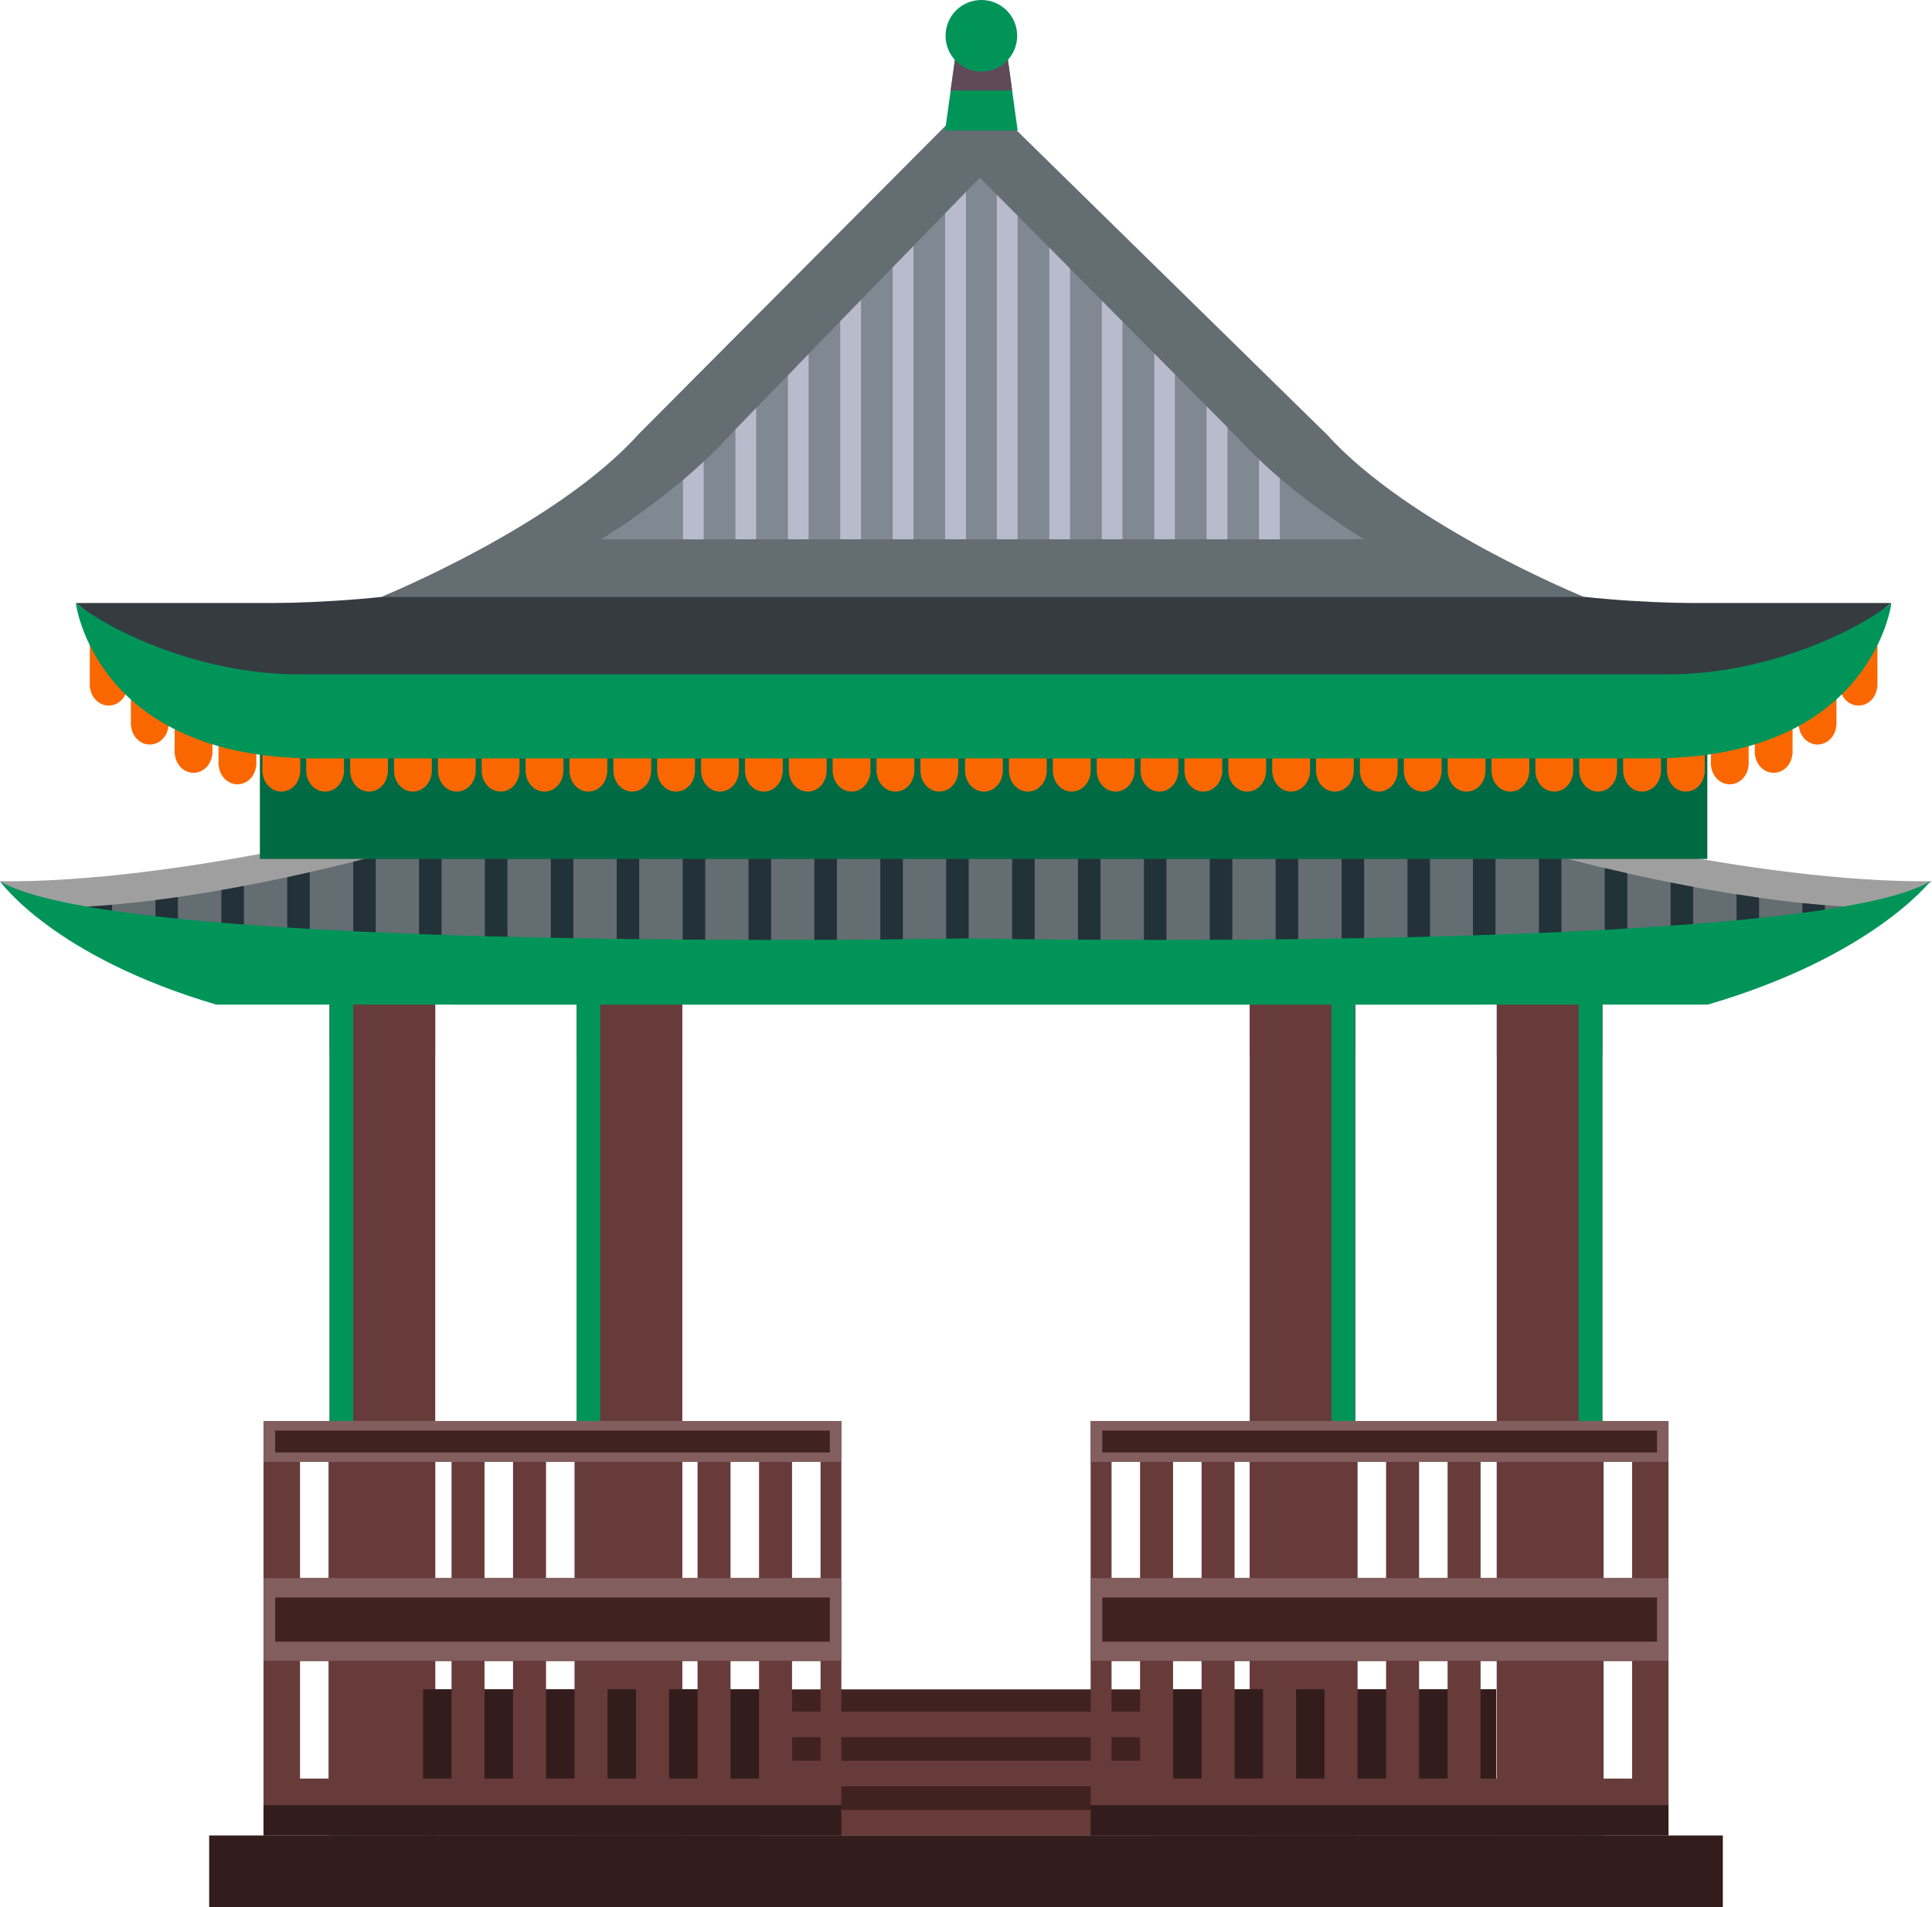 <?xml version="1.0" encoding="UTF-8"?> <svg xmlns="http://www.w3.org/2000/svg" viewBox="0 0 164.6 162.5"> <defs> <style>.d{fill:#fa6700;}.e{fill:#825f5e;}.f{fill:#604a59;}.g{fill:#363b42;}.h{fill:#9f9f9f;}.i{fill:#233138;}.j{isolation:isolate;}.k{fill:#321d1c;}.l{opacity:.35;}.l,.m{mix-blend-mode:multiply;}.l,.n{fill:#b8bbcc;}.o{fill:#009459;}.p{fill:#636d72;}.m{opacity:.65;}.q{fill:#402221;}.r{fill:#006a45;}.s{fill:#673b3a;}</style> </defs> <g class="j"> <g id="a"></g> <g id="b"> <g id="c"> <g> <g> <rect class="s" x="28.08" y="85.41" width="9" height="71.35"></rect> <rect class="s" x="49.13" y="85.41" width="9" height="71.35"></rect> <rect class="s" x="106.47" y="85.41" width="9" height="71.35"></rect> <rect class="s" x="127.52" y="85.41" width="9" height="71.35"></rect> </g> <g class="m"> <rect class="s" x="28.08" y="85.41" width="9" height="4.5"></rect> <rect class="s" x="28.08" y="122.19" width="9" height="34.56"></rect> <rect class="s" x="49.13" y="85.41" width="9" height="4.5"></rect> <rect class="s" x="49.13" y="122.19" width="9" height="34.56"></rect> <rect class="s" x="106.47" y="85.41" width="9" height="4.5"></rect> <rect class="s" x="106.47" y="122.19" width="9" height="34.56"></rect> <rect class="s" x="127.52" y="85.41" width="9" height="4.5"></rect> <rect class="s" x="127.52" y="122.19" width="9" height="34.56"></rect> </g> <g> <rect class="o" x="28.08" y="85.41" width="2.01" height="71.35"></rect> <rect class="o" x="49.13" y="85.41" width="2.01" height="71.35"></rect> <rect class="o" x="113.44" y="85.41" width="2.01" height="71.35"></rect> <rect class="o" x="134.5" y="85.41" width="2.01" height="71.35"></rect> </g> <rect class="k" x="17.82" y="156.4" width="128.96" height="6.1"></rect> <g> <rect class="q" x="36.03" y="143.95" width="91.44" height="12.45"></rect> <rect class="k" x="98.52" y="143.95" width="28.95" height="12.45"></rect> <rect class="k" x="36.03" y="143.95" width="28.72" height="12.45"></rect> <rect class="s" x="64.85" y="154.22" width="33.8" height="2.18"></rect> <rect class="s" x="64.85" y="150.03" width="33.8" height="2.18"></rect> <rect class="s" x="64.85" y="145.85" width="33.8" height="2.18"></rect> <g> <path class="s" d="M92.92,121.08v35.32h49.23v-35.32h-49.23Zm43.7,20.46h2.43v10.01h-2.43v-10.01Zm0-17.09h2.43v10.01h-2.43v-10.01Zm-5.24,17.09h2.43v10.01h-2.43v-10.01Zm0-17.09h2.43v10.01h-2.43v-10.01Zm-5.24,17.09h2.43v10.01h-2.43v-10.01Zm0-17.09h2.43v10.01h-2.43v-10.01Zm-5.24,17.09h2.43v10.01h-2.43v-10.01Zm0-17.09h2.43v10.01h-2.43v-10.01Zm-5.24,17.09h2.43v10.01h-2.43v-10.01Zm0-17.09h2.43v10.01h-2.43v-10.01Zm-5.24,17.09h2.43v10.01h-2.43v-10.01Zm0-17.09h2.43v10.01h-2.43v-10.01Zm-5.24,17.09h2.43v10.01h-2.43v-10.01Zm0-17.09h2.43v10.01h-2.43v-10.01Zm-5.24,17.09h2.43v10.01h-2.43v-10.01Zm0-17.09h2.43v10.01h-2.43v-10.01Zm-5.24,17.09h2.43v10.01h-2.43v-10.01Zm0-17.09h2.43v10.01h-2.43v-10.01Z"></path> <path class="s" d="M22.45,121.08v35.32h49.23v-35.32H22.45Zm5.54,30.47h-2.43v-10.01h2.43v10.01Zm0-17.09h-2.43v-10.01h2.43v10.01Zm5.24,17.09h-2.43v-10.01h2.43v10.01Zm0-17.09h-2.43v-10.01h2.43v10.01Zm5.24,17.09h-2.43v-10.01h2.43v10.01Zm0-17.09h-2.43v-10.01h2.43v10.01Zm5.24,17.09h-2.43v-10.01h2.43v10.01Zm0-17.09h-2.43v-10.01h2.43v10.01Zm5.24,17.09h-2.43v-10.01h2.43v10.01Zm0-17.09h-2.43v-10.01h2.43v10.01Zm5.24,17.09h-2.43v-10.01h2.43v10.01Zm0-17.09h-2.43v-10.01h2.43v10.01Zm5.24,17.09h-2.43v-10.01h2.43v10.01Zm0-17.09h-2.43v-10.01h2.43v10.01Zm5.24,17.09h-2.43v-10.01h2.43v10.01Zm0-17.09h-2.43v-10.01h2.43v10.01Zm5.24,17.09h-2.43v-10.01h2.43v10.01Zm0-17.09h-2.43v-10.01h2.43v10.01Z"></path> </g> <g> <rect class="k" x="92.92" y="153.81" width="49.23" height="2.59"></rect> <rect class="k" x="22.45" y="153.81" width="49.23" height="2.59"></rect> </g> <rect class="e" x="22.45" y="134.47" width="49.23" height="7.04"></rect> <rect class="q" x="23.44" y="136.12" width="47.26" height="3.76"></rect> <rect class="e" x="92.92" y="134.47" width="49.23" height="7.04"></rect> <rect class="q" x="93.91" y="136.12" width="47.26" height="3.76"></rect> <rect class="e" x="22.45" y="121.08" width="49.23" height="3.49"></rect> <rect class="q" x="23.44" y="121.9" width="47.26" height="1.86"></rect> <rect class="e" x="92.92" y="121.08" width="49.23" height="3.49"></rect> <rect class="q" x="93.91" y="121.9" width="47.26" height="1.86"></rect> </g> <g> <g> <path class="h" d="M164.6,75.09c-15.14,.17-35.61-5.29-35.61-5.29H35.61s-20.47,5.46-35.61,5.29c0,0,10.89,8.84,81.43,8.99h0c.29,0,.58,0,.87,0,.29,0,.58,0,.87,0h0c70.53-.15,81.43-8.99,81.43-8.99Z"></path> <path class="p" d="M126,85.6c29.76-2.91,35.4-8.25,35.4-8.25-14.55,.19-34.23-5.93-34.23-5.93H37.43s-19.67,6.12-34.23,5.93c0,0,5.63,5.34,35.4,8.25H126Z"></path> <g> <path class="i" d="M7.63,77.24v2.4c.57,.22,1.21,.45,1.92,.69v-3.23c-.64,.06-1.28,.1-1.92,.14Z"></path> <path class="i" d="M13.24,76.7v4.73c.61,.16,1.25,.33,1.92,.49v-5.48c-.64,.09-1.28,.18-1.92,.26Z"></path> <path class="i" d="M20.78,83.04v-7.55c-.63,.12-1.27,.24-1.92,.35v6.91c.47,.1,.96,.19,1.46,.29h.46Z"></path> <path class="i" d="M26.39,83.04v-8.72c-.62,.14-1.27,.28-1.92,.43v8.3h1.92Z"></path> <path class="i" d="M32.01,83.04v-10.1c-.6,.16-1.24,.32-1.92,.49v9.61h1.92Z"></path> <path class="i" d="M37.62,83.04v-11.62h-.19s-.62,.19-1.73,.51v11.11h1.92Z"></path> <rect class="i" x="41.31" y="71.42" width="1.92" height="11.62"></rect> <rect class="i" x="46.93" y="71.42" width="1.92" height="11.62"></rect> <rect class="i" x="52.54" y="71.42" width="1.92" height="11.62"></rect> <rect class="i" x="58.16" y="71.42" width="1.92" height="11.62"></rect> <rect class="i" x="63.77" y="71.42" width="1.92" height="11.62"></rect> <rect class="i" x="69.38" y="71.42" width="1.92" height="11.62"></rect> <rect class="i" x="75" y="71.42" width="1.92" height="11.62"></rect> <rect class="i" x="80.61" y="71.42" width="1.92" height="11.62"></rect> <rect class="i" x="86.23" y="71.42" width="1.92" height="11.62"></rect> <rect class="i" x="91.84" y="71.42" width="1.92" height="11.62"></rect> <rect class="i" x="97.46" y="71.42" width="1.92" height="11.62"></rect> <rect class="i" x="103.07" y="71.42" width="1.92" height="11.62"></rect> <rect class="i" x="108.68" y="71.42" width="1.92" height="11.62"></rect> <rect class="i" x="114.3" y="71.42" width="1.92" height="11.62"></rect> <rect class="i" x="119.91" y="71.42" width="1.92" height="11.62"></rect> <path class="i" d="M127.41,83.04v-11.55c-.16-.05-.24-.07-.24-.07h-1.68v11.62h1.92Z"></path> <path class="i" d="M133.03,83.04v-9.99c-.69-.18-1.33-.35-1.92-.51v10.5h1.92Z"></path> <path class="i" d="M138.64,83.04v-8.63c-.66-.15-1.3-.3-1.92-.44v9.07h1.92Z"></path> <path class="i" d="M144.25,83.04v-7.47c-.65-.12-1.29-.25-1.92-.37v7.84h1.92Z"></path> <path class="i" d="M147.95,76.21v6.06c.67-.15,1.31-.31,1.92-.46v-5.32c-.64-.09-1.28-.19-1.92-.29Z"></path> <path class="i" d="M153.56,76.95v3.84c.7-.21,1.34-.42,1.92-.62v-3.04c-.64-.05-1.28-.11-1.92-.18Z"></path> <path class="i" d="M159.18,77.33v1.35c1-.48,1.6-.87,1.92-1.09v-.23c-.63,0-1.27,0-1.92-.02Z"></path> </g> <path class="o" d="M82.23,79.96S10.39,81.33,0,75.09c0,0,4.49,6.4,18.42,10.51h127.08c14.01-4.1,18.96-10.51,18.96-10.51-10.39,6.24-82.23,4.87-82.23,4.87Z"></path> </g> <path class="g" d="M22.14,64.17h123.32v-.33l15.68-12.46h-17.03c-3.71,0-10.68-.45-14.28-1.34l-6.55-1.61H44.33l-6.55,1.61c-3.6,.89-10.74,1.34-14.45,1.34H6.46l15.68,12.59v.19Z"></path> <rect class="r" x="22.14" y="64.17" width="123.32" height="9.02"></rect> <g> <path class="d" d="M82.22,63.45v2.43h.02c.08,.88,.76,1.57,1.59,1.57s1.51-.69,1.59-1.57h.02v-2.43h-3.21Z"></path> <path class="d" d="M85.96,63.45v2.43h.02c.08,.88,.76,1.57,1.59,1.57s1.51-.69,1.59-1.57h.02v-2.43h-3.21Z"></path> <path class="d" d="M89.7,63.45v2.43h.02c.08,.88,.76,1.57,1.59,1.57s1.51-.69,1.59-1.57h.02v-2.43h-3.21Z"></path> <path class="d" d="M93.44,63.45v2.43h.02c.08,.88,.76,1.57,1.59,1.57s1.51-.69,1.59-1.57h.02v-2.43h-3.21Z"></path> <path class="d" d="M97.17,63.45v2.43h.02c.08,.88,.76,1.57,1.59,1.57s1.51-.69,1.59-1.57h.02v-2.43h-3.21Z"></path> <path class="d" d="M100.91,63.45v2.43h.02c.08,.88,.76,1.57,1.59,1.57s1.51-.69,1.59-1.57h.02v-2.43h-3.21Z"></path> <path class="d" d="M104.65,63.45v2.43h.02c.08,.88,.76,1.57,1.59,1.57s1.51-.69,1.59-1.57h.02v-2.43h-3.21Z"></path> <path class="d" d="M108.39,63.45v2.43h.02c.08,.88,.76,1.57,1.59,1.57s1.51-.69,1.59-1.57h.02v-2.43h-3.21Z"></path> <path class="d" d="M112.12,63.45v2.43h.02c.08,.88,.76,1.57,1.59,1.57s1.51-.69,1.59-1.57h.02v-2.43h-3.21Z"></path> <path class="d" d="M115.86,63.45v2.43h.02c.08,.88,.76,1.57,1.59,1.57s1.51-.69,1.59-1.57h.02v-2.43h-3.21Z"></path> <path class="d" d="M119.6,63.45v2.43h.02c.08,.88,.76,1.57,1.59,1.57s1.51-.69,1.59-1.57h.02v-2.43h-3.21Z"></path> <path class="d" d="M123.34,63.45v2.43h.02c.08,.88,.76,1.57,1.59,1.57s1.51-.69,1.59-1.57h.02v-2.43h-3.21Z"></path> <path class="d" d="M127.07,63.45v2.43h.02c.08,.88,.76,1.57,1.59,1.57s1.51-.69,1.59-1.57h.02v-2.43h-3.21Z"></path> <path class="d" d="M130.81,63.45v2.43h.02c.08,.88,.76,1.57,1.59,1.57s1.51-.69,1.59-1.57h.02v-2.43h-3.21Z"></path> <path class="d" d="M134.55,63.45v2.43h.02c.08,.88,.76,1.57,1.59,1.57s1.51-.69,1.59-1.57h.02v-2.43h-3.21Z"></path> <path class="d" d="M138.29,63.45v2.43h.02c.08,.88,.76,1.57,1.59,1.57s1.51-.69,1.59-1.57h.02v-2.43h-3.21Z"></path> <path class="d" d="M142.02,63.45v2.43h.02c.08,.88,.76,1.57,1.59,1.57s1.51-.69,1.59-1.57h.02v-2.43h-3.21Z"></path> <path class="d" d="M145.76,62.83v2.43h.02c.08,.88,.76,1.57,1.59,1.57s1.51-.69,1.59-1.57h.02v-2.43h-3.21Z"></path> <path class="d" d="M149.5,61.85v2.43h.02c.08,.88,.76,1.57,1.59,1.57s1.51-.69,1.59-1.57h.02v-2.43h-3.21Z"></path> <path class="d" d="M153.24,59.44v2.43h.02c.08,.88,.76,1.57,1.59,1.57s1.51-.69,1.59-1.57h.02v-3.63l-3.21,1.2Z"></path> <path class="d" d="M156.73,56.12v2.43h.02c.08,.88,.76,1.57,1.59,1.57s1.51-.69,1.59-1.57h.02v-4.69l-3.21,2.26Z"></path> <path class="d" d="M81.64,63.45v2.43h-.02c-.08,.88-.76,1.57-1.59,1.57s-1.51-.69-1.59-1.57h-.02v-2.43h3.21Z"></path> <path class="d" d="M77.9,63.45v2.43h-.02c-.08,.88-.76,1.57-1.59,1.57s-1.51-.69-1.59-1.57h-.02v-2.43h3.21Z"></path> <path class="d" d="M74.16,63.45v2.43h-.02c-.08,.88-.76,1.57-1.59,1.57s-1.51-.69-1.59-1.57h-.02v-2.43h3.21Z"></path> <path class="d" d="M70.43,63.45v2.43h-.02c-.08,.88-.76,1.57-1.59,1.57s-1.51-.69-1.59-1.57h-.02v-2.43h3.21Z"></path> <path class="d" d="M66.69,63.45v2.43h-.02c-.08,.88-.76,1.57-1.59,1.57s-1.51-.69-1.59-1.57h-.02v-2.43h3.21Z"></path> <path class="d" d="M62.95,63.45v2.43h-.02c-.08,.88-.76,1.57-1.59,1.57s-1.51-.69-1.59-1.57h-.02v-2.43h3.21Z"></path> <path class="d" d="M59.21,63.45v2.43h-.02c-.08,.88-.76,1.57-1.59,1.57s-1.51-.69-1.59-1.57h-.02v-2.43h3.21Z"></path> <path class="d" d="M55.48,63.45v2.43h-.02c-.08,.88-.76,1.57-1.59,1.57s-1.51-.69-1.59-1.57h-.02v-2.43h3.21Z"></path> <path class="d" d="M51.74,63.45v2.43h-.02c-.08,.88-.76,1.57-1.59,1.57s-1.51-.69-1.59-1.57h-.02v-2.43h3.21Z"></path> <path class="d" d="M48,63.45v2.43h-.02c-.08,.88-.76,1.57-1.59,1.57s-1.51-.69-1.59-1.57h-.02v-2.43h3.21Z"></path> <path class="d" d="M44.26,63.45v2.43h-.02c-.08,.88-.76,1.57-1.59,1.57s-1.51-.69-1.59-1.57h-.02v-2.43h3.21Z"></path> <path class="d" d="M40.53,63.45v2.43h-.02c-.08,.88-.76,1.57-1.59,1.57s-1.51-.69-1.59-1.57h-.02v-2.43h3.21Z"></path> <path class="d" d="M36.79,63.45v2.43h-.02c-.08,.88-.76,1.57-1.59,1.57s-1.51-.69-1.59-1.57h-.02v-2.43h3.21Z"></path> <path class="d" d="M33.05,63.45v2.43h-.02c-.08,.88-.76,1.57-1.59,1.57s-1.51-.69-1.59-1.57h-.02v-2.43h3.21Z"></path> <path class="d" d="M29.31,63.45v2.43h-.02c-.08,.88-.76,1.57-1.59,1.57s-1.51-.69-1.59-1.57h-.02v-2.43h3.21Z"></path> <path class="d" d="M25.58,63.45v2.43h-.02c-.08,.88-.76,1.57-1.59,1.57s-1.51-.69-1.59-1.57h-.02v-2.43h3.21Z"></path> <path class="d" d="M21.84,62.83v2.43h-.02c-.08,.88-.76,1.57-1.59,1.57s-1.51-.69-1.59-1.57h-.02v-2.43h3.21Z"></path> <path class="d" d="M18.1,61.85v2.43h-.02c-.08,.88-.76,1.57-1.59,1.57s-1.51-.69-1.59-1.57h-.02v-2.43h3.21Z"></path> <path class="d" d="M14.37,59.44v2.43h-.02c-.08,.88-.76,1.57-1.59,1.57s-1.51-.69-1.59-1.57h-.02v-3.86l3.21,1.43Z"></path> <path class="d" d="M10.87,56.12v2.43h-.02c-.08,.88-.76,1.57-1.59,1.57s-1.51-.69-1.59-1.57h-.02v-4.69l3.21,2.26Z"></path> </g> <path class="o" d="M142.15,57.46H25.46c-8.31,0-15.94-3.62-19-6.07,0,0,1.6,13.23,20.43,13.23h113.82c18.83,0,20.43-13.23,20.43-13.23-3.05,2.45-10.69,6.07-19,6.07Z"></path> <path class="p" d="M112.99,36.97L83.35,7.91l-28.92,29.06c-7.03,7.84-21.97,13.9-21.97,13.9h102.51s-14.95-6.06-21.97-13.9Z"></path> <g> <path class="l" d="M107.26,45.95v-6.81c-.68-.64-1.34-1.31-1.97-2l-.72-.73v9.54h2.69Z"></path> <polygon class="l" points="67.12 45.95 67.12 31.99 64.43 34.75 64.43 45.95 67.12 45.95"></polygon> <polygon class="l" points="71.58 45.95 71.58 27.38 68.9 30.15 68.9 45.95 71.58 45.95"></polygon> <polygon class="l" points="76.05 45.95 76.05 22.78 73.36 25.55 73.36 45.95 76.05 45.95"></polygon> <polygon class="l" points="93.86 45.95 93.86 25.6 91.17 22.89 91.17 45.95 93.86 45.95"></polygon> <polygon class="l" points="84.92 45.95 84.92 16.59 83.48 15.13 82.3 16.35 82.3 45.95 84.92 45.95"></polygon> <polygon class="l" points="102.79 45.95 102.79 34.61 100.11 31.9 100.11 45.95 102.79 45.95"></polygon> <polygon class="l" points="80.52 45.95 80.52 18.18 77.83 20.95 77.83 45.95 80.52 45.95"></polygon> <polygon class="l" points="98.33 45.95 98.33 30.11 95.64 27.4 95.64 45.95 98.33 45.95"></polygon> <polygon class="l" points="89.39 45.95 89.39 21.09 86.7 18.38 86.7 45.95 89.39 45.95"></polygon> <path class="l" d="M62.65,45.95v-9.36l-.53,.55c-.68,.76-1.41,1.48-2.16,2.18v6.63h2.69Z"></path> <path class="l" d="M58.18,40.9c-3.57,3.01-6.97,5.05-6.97,5.05h6.97v-5.05Z"></path> <path class="l" d="M116.2,45.95s-3.52-2.1-7.16-5.2v5.2h7.16Z"></path> <path class="n" d="M59.96,45.95v-6.63c-.59,.55-1.18,1.08-1.78,1.59v5.05h1.78Z"></path> <polygon class="n" points="64.43 45.95 64.43 34.75 62.65 36.59 62.65 45.95 64.43 45.95"></polygon> <polygon class="n" points="68.9 45.95 68.9 30.15 67.12 31.99 67.12 45.95 68.9 45.95"></polygon> <polygon class="n" points="73.36 45.95 73.36 25.55 71.58 27.38 71.58 45.95 73.36 45.95"></polygon> <polygon class="n" points="77.83 45.95 77.83 20.95 76.05 22.78 76.05 45.95 77.83 45.95"></polygon> <polygon class="n" points="82.3 45.95 82.3 16.35 80.52 18.18 80.52 45.95 82.3 45.95"></polygon> <polygon class="n" points="86.7 45.95 86.7 18.38 84.92 16.59 84.92 45.95 86.7 45.95"></polygon> <polygon class="n" points="91.17 45.95 91.17 22.89 89.39 21.09 89.39 45.95 91.17 45.95"></polygon> <polygon class="n" points="95.64 45.95 95.64 27.4 93.86 25.6 93.86 45.95 95.64 45.95"></polygon> <polygon class="n" points="100.11 45.95 100.11 31.9 98.33 30.11 98.33 45.95 100.11 45.95"></polygon> <polygon class="n" points="104.58 45.95 104.58 36.41 102.79 34.61 102.79 45.95 104.58 45.95"></polygon> <path class="n" d="M109.04,45.95v-5.2c-.6-.51-1.19-1.05-1.78-1.6v6.81h1.78Z"></path> </g> <polygon class="o" points="86.7 11.12 80.52 11.12 81.69 2.69 85.54 2.69 86.7 11.12"></polygon> <polygon class="f" points="86.23 7.71 85.54 2.69 81.69 2.69 80.99 7.71 86.23 7.71"></polygon> <path class="o" d="M86.66,3.05c0,1.68-1.36,3.05-3.05,3.05s-3.05-1.36-3.05-3.05,1.36-3.05,3.05-3.05,3.05,1.36,3.05,3.05Z"></path> </g> </g> </g> </g> </g> </svg> 